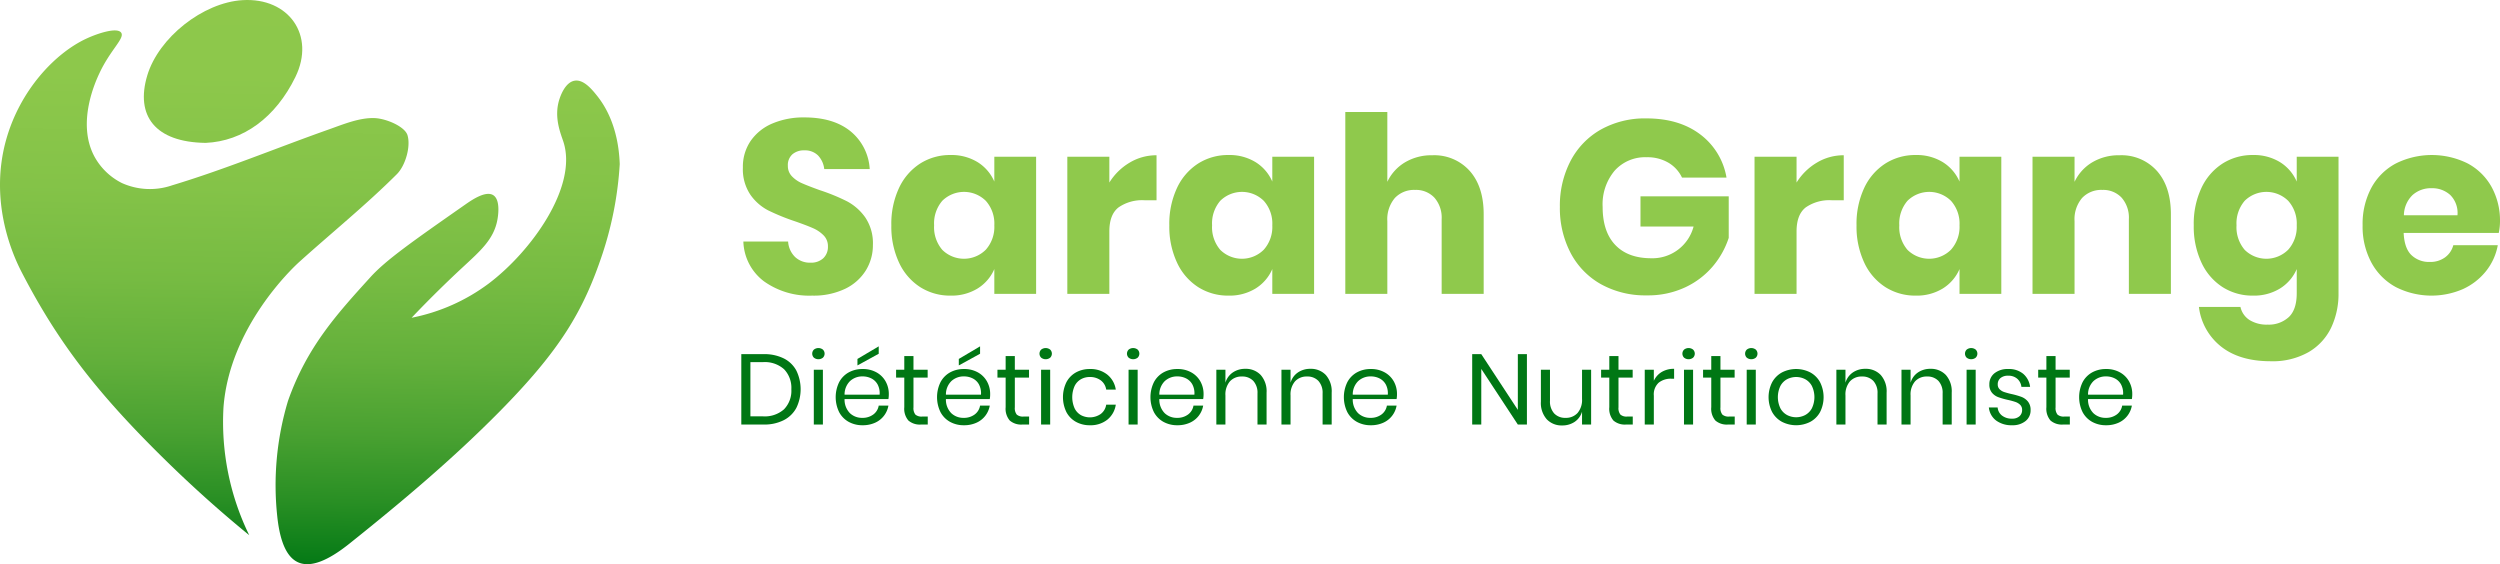 <svg id="Calque_1" data-name="Calque 1" xmlns="http://www.w3.org/2000/svg" xmlns:xlink="http://www.w3.org/1999/xlink" width="205.437mm" height="46.362mm" viewBox="0 0 582.34 131.42"><defs><linearGradient id="Dégradé_sans_nom_10" x1="55.286" y1="-22.628" x2="52.767" y2="138.626" gradientUnits="userSpaceOnUse"><stop offset="0" stop-color="#8fc94c"/><stop offset="0.287" stop-color="#8dc84b"/><stop offset="0.45" stop-color="#84c348"/><stop offset="0.583" stop-color="#76bb42"/><stop offset="0.698" stop-color="#63b03b"/><stop offset="0.803" stop-color="#49a131"/><stop offset="0.9" stop-color="#298f24"/><stop offset="0.99" stop-color="#057a16"/><stop offset="1" stop-color="#007714"/></linearGradient><linearGradient id="Dégradé_sans_nom_10-2" x1="112.562" y1="-21.811" x2="110.041" y2="139.525" xlink:href="#Dégradé_sans_nom_10"/><linearGradient id="Dégradé_sans_nom_10-3" x1="59.335" y1="-22.643" x2="56.814" y2="138.694" xlink:href="#Dégradé_sans_nom_10"/></defs><title>logo-sarah-grange</title><path d="M64.714,130.94c-4.711-3.846-11.428-9.579-19.044-17.018C29.256,97.892,20.154,85.977,11.732,69.723,9.956,66.296,3.867,53.527,8.167,38.557,11.399,27.302,19.37,18.75,26.709,15.303c2.685-1.261,7.227-2.746,8.17-1.424.914,1.282-2.477,3.931-5.059,9.449-.837,1.79-5.409,11.56-1.145,19.445a14.858,14.858,0,0,0,6.373,6.135,15.887,15.887,0,0,0,11.709.532c12.365-3.728,24.346-8.72,36.541-13.033,3.435-1.215,7.071-2.74,10.566-2.627,2.749.089,7.095,1.967,7.713,3.978.8,2.603-.458,7.073-2.478,9.088C91.904,54.025,83.961,60.449,76.395,67.262c-1.776,1.599-16.262,15.339-17.675,33.86a60.114,60.114,0,0,0,5.994,29.818Z" transform="translate(-6.66 -6.273)" fill="url(#Dégradé_sans_nom_10)"/><path d="M137.917,39.368c-.593-1.857-2.334-5.757-.945-9.995.202-.615,1.284-3.919,3.531-4.301,2.105-.358,4.067,2.046,5.28,3.569,1.797,2.258,4.926,7.159,5.235,15.859a81.946,81.946,0,0,1-4.015,20.896c-4.478,13.464-9.976,22.553-24.019,36.784-10.877,11.023-22.835,21.067-34.956,30.744-9.954,7.947-15.46,6.039-16.779-6.313a68.058,68.058,0,0,1,2.498-26.957C78.156,87.122,85.049,79.53,92.942,70.837c3.65-4.02,9.801-8.322,22.103-16.926,1.534-1.073,4.761-3.282,6.51-2.174,1.807,1.146,1.06,5.217.966,5.729-.845,4.605-4.007,7.279-8.239,11.21-2.884,2.679-6.94,6.569-11.75,11.615a44.187,44.187,0,0,0,17.963-7.969C130.461,64.804,141.235,49.765,137.917,39.368Z" transform="translate(-6.66 -6.273)" fill="url(#Dégradé_sans_nom_10-2)"/><path d="M54.563,39.557c-11.811-.152-16.394-6.355-13.604-15.695C43.594,15.043,53.933,6.864,63.151,6.307c10.791-.652,17.05,8.22,12.319,17.901C70.864,33.633,63.349,39.166,54.563,39.557Z" transform="translate(-6.66 -6.273)" fill="url(#Dégradé_sans_nom_10-3)"/><path d="M208.359,69.236A11.507,11.507,0,0,1,203.55,73.53a16.96,16.96,0,0,1-7.701,1.602,18.13,18.13,0,0,1-11.222-3.321,12.029,12.029,0,0,1-4.81-9.275H190.24a5.487,5.487,0,0,0,1.631,3.607,5.012,5.012,0,0,0,3.579,1.317,4.157,4.157,0,0,0,2.977-1.03,3.613,3.613,0,0,0,1.088-2.749,3.555,3.555,0,0,0-1.002-2.577,7.902,7.902,0,0,0-2.491-1.689q-1.49-.657-4.122-1.574a50.685,50.685,0,0,1-6.269-2.547,11.534,11.534,0,0,1-4.179-3.664,10.596,10.596,0,0,1-1.747-6.327,10.642,10.642,0,0,1,1.833-6.24,11.64,11.64,0,0,1,5.066-4.036,18.472,18.472,0,0,1,7.415-1.403q6.754,0,10.734,3.207a12.236,12.236,0,0,1,4.494,8.817H198.655a5.437,5.437,0,0,0-1.46-3.177,4.296,4.296,0,0,0-3.177-1.174,4.096,4.096,0,0,0-2.777.916,3.361,3.361,0,0,0-1.06,2.691,3.417,3.417,0,0,0,.944,2.433,7.194,7.194,0,0,0,2.377,1.631q1.431.632,4.122,1.603a45.478,45.478,0,0,1,6.355,2.605,12.176,12.176,0,0,1,4.237,3.75A10.72,10.72,0,0,1,209.99,63.338,11.158,11.158,0,0,1,208.359,69.236Z" transform="translate(-6.66 -6.273)" fill="#8fc94c"/><path d="M234.381,44.044a9.984,9.984,0,0,1,3.893,4.524V42.784h9.734V74.731h-9.734V68.95a9.973,9.973,0,0,1-3.893,4.522,11.566,11.566,0,0,1-6.298,1.66,12.932,12.932,0,0,1-7.071-1.975,13.507,13.507,0,0,1-4.924-5.696,19.751,19.751,0,0,1-1.803-8.703,19.702,19.702,0,0,1,1.803-8.731,13.545,13.545,0,0,1,4.924-5.668,12.932,12.932,0,0,1,7.071-1.975A11.578,11.578,0,0,1,234.381,44.044Zm-8.216,8.989a8.082,8.082,0,0,0-1.917,5.726,8.077,8.077,0,0,0,1.917,5.726,7.188,7.188,0,0,0,10.134-.058,7.974,7.974,0,0,0,1.975-5.668,7.952,7.952,0,0,0-1.975-5.696,7.222,7.222,0,0,0-10.134-.03Z" transform="translate(-6.66 -6.273)" fill="#8fc94c"/><path d="M269.79,44.159a12.054,12.054,0,0,1,6.269-1.719V52.918h-2.805a9.667,9.667,0,0,0-6.04,1.661q-2.147,1.661-2.147,5.61V74.731h-9.79V42.784h9.79v6.012A13.877,13.877,0,0,1,269.79,44.159Z" transform="translate(-6.66 -6.273)" fill="#8fc94c"/><path d="M299.132,44.044a9.984,9.984,0,0,1,3.893,4.524V42.784h9.734V74.731H303.025V68.95a9.973,9.973,0,0,1-3.893,4.522,11.566,11.566,0,0,1-6.298,1.66,12.932,12.932,0,0,1-7.071-1.975A13.507,13.507,0,0,1,280.84,67.46a19.751,19.751,0,0,1-1.803-8.703A19.702,19.702,0,0,1,280.84,50.027a13.545,13.545,0,0,1,4.924-5.668,12.932,12.932,0,0,1,7.071-1.975A11.578,11.578,0,0,1,299.132,44.044Zm-8.216,8.989a8.082,8.082,0,0,0-1.917,5.726,8.077,8.077,0,0,0,1.917,5.726,7.188,7.188,0,0,0,10.134-.058,7.974,7.974,0,0,0,1.975-5.668,7.952,7.952,0,0,0-1.975-5.696,7.222,7.222,0,0,0-10.134-.03Z" transform="translate(-6.66 -6.273)" fill="#8fc94c"/><path d="M349.027,46.105q3.236,3.664,3.236,10.076V74.731h-9.79V57.326a7.052,7.052,0,0,0-1.689-5.01A5.87,5.87,0,0,0,336.29,50.513a6.118,6.118,0,0,0-4.724,1.889,7.639,7.639,0,0,0-1.746,5.382V74.731h-9.79V32.364h9.79v16.26a10.539,10.539,0,0,1,4.093-4.522,12.015,12.015,0,0,1,6.383-1.661A11.06,11.06,0,0,1,349.027,46.105Z" transform="translate(-6.66 -6.273)" fill="#8fc94c"/><path d="M402.701,37.574A15.851,15.851,0,0,1,408.827,47.65H398.465a7.994,7.994,0,0,0-3.149-3.463A9.621,9.621,0,0,0,390.22,42.9a9.524,9.524,0,0,0-7.443,3.119,12.168,12.168,0,0,0-2.805,8.445q0,5.784,2.949,8.874t8.387,3.092a9.915,9.915,0,0,0,9.848-7.387h-12.367V52.002h20.554v9.676a19.739,19.739,0,0,1-3.664,6.584,18.867,18.867,0,0,1-6.44,4.924,20.4,20.4,0,0,1-8.96,1.889,21.278,21.278,0,0,1-10.706-2.605,17.841,17.841,0,0,1-7.071-7.299A22.491,22.491,0,0,1,370.01,54.464a22.49,22.49,0,0,1,2.491-10.706,17.905,17.905,0,0,1,7.042-7.299,21.009,21.009,0,0,1,10.621-2.605Q397.776,33.853,402.701,37.574Z" transform="translate(-6.66 -6.273)" fill="#8fc94c"/><path d="M429.867,44.159a12.054,12.054,0,0,1,6.269-1.719V52.918h-2.805a9.667,9.667,0,0,0-6.04,1.661q-2.147,1.661-2.147,5.61V74.731h-9.79V42.784h9.79v6.012A13.877,13.877,0,0,1,429.867,44.159Z" transform="translate(-6.66 -6.273)" fill="#8fc94c"/><path d="M459.209,44.044a9.985,9.985,0,0,1,3.893,4.524V42.784h9.734V74.731h-9.734V68.95a9.973,9.973,0,0,1-3.893,4.522,11.566,11.566,0,0,1-6.298,1.66,12.932,12.932,0,0,1-7.071-1.975,13.508,13.508,0,0,1-4.924-5.696,19.753,19.753,0,0,1-1.803-8.703,19.703,19.703,0,0,1,1.803-8.731,13.545,13.545,0,0,1,4.924-5.668,12.932,12.932,0,0,1,7.071-1.975A11.578,11.578,0,0,1,459.209,44.044Zm-8.216,8.989a8.082,8.082,0,0,0-1.917,5.726,8.077,8.077,0,0,0,1.917,5.726,7.188,7.188,0,0,0,10.134-.058,7.975,7.975,0,0,0,1.975-5.668,7.953,7.953,0,0,0-1.975-5.696,7.222,7.222,0,0,0-10.134-.03Z" transform="translate(-6.66 -6.273)" fill="#8fc94c"/><path d="M509.104,46.105q3.235,3.664,3.236,10.076V74.731h-9.79V57.326a7.052,7.052,0,0,0-1.689-5.01,5.87,5.87,0,0,0-4.494-1.803,6.119,6.119,0,0,0-4.724,1.889,7.639,7.639,0,0,0-1.746,5.382V74.731h-9.79V42.784h9.79v5.84a10.538,10.538,0,0,1,4.093-4.522,12.016,12.016,0,0,1,6.384-1.661A11.06,11.06,0,0,1,509.104,46.105Z" transform="translate(-6.66 -6.273)" fill="#8fc94c"/><path d="M537.759,44.044a9.984,9.984,0,0,1,3.893,4.524V42.784h9.734V74.56a18.357,18.357,0,0,1-1.719,8.045A13.184,13.184,0,0,1,544.401,88.3a16.953,16.953,0,0,1-8.817,2.119q-7.215,0-11.537-3.407a13.855,13.855,0,0,1-5.18-9.246h9.675a4.854,4.854,0,0,0,2.091,3.035,7.567,7.567,0,0,0,4.265,1.088,6.868,6.868,0,0,0,4.896-1.747q1.86-1.746,1.86-5.582V68.95a9.973,9.973,0,0,1-3.893,4.522,11.565,11.565,0,0,1-6.298,1.66,12.932,12.932,0,0,1-7.071-1.975,13.508,13.508,0,0,1-4.924-5.696,19.751,19.751,0,0,1-1.803-8.703,19.702,19.702,0,0,1,1.803-8.731,13.545,13.545,0,0,1,4.924-5.668,12.932,12.932,0,0,1,7.071-1.975A11.577,11.577,0,0,1,537.759,44.044Zm-8.216,8.989a8.082,8.082,0,0,0-1.917,5.726,8.078,8.078,0,0,0,1.917,5.726,7.188,7.188,0,0,0,10.134-.058,7.974,7.974,0,0,0,1.975-5.668,7.952,7.952,0,0,0-1.975-5.696,7.222,7.222,0,0,0-10.134-.03Z" transform="translate(-6.66 -6.273)" fill="#8fc94c"/><path d="M588.714,60.533H566.558q.171,3.607,1.832,5.182a5.906,5.906,0,0,0,4.236,1.574,5.788,5.788,0,0,0,3.607-1.088,5.078,5.078,0,0,0,1.889-2.805h10.364a13.559,13.559,0,0,1-2.749,6.04,14.644,14.644,0,0,1-5.382,4.18,18.384,18.384,0,0,1-15.6-.459,14.1,14.1,0,0,1-5.697-5.696,17.681,17.681,0,0,1-2.061-8.703,17.829,17.829,0,0,1,2.033-8.731,13.918,13.918,0,0,1,5.696-5.668,18.8,18.8,0,0,1,16.718-.03,13.753,13.753,0,0,1,5.582,5.468A16.276,16.276,0,0,1,589,57.9,13.436,13.436,0,0,1,588.714,60.533Zm-11.308-8.846a6.222,6.222,0,0,0-4.322-1.574,6.411,6.411,0,0,0-4.465,1.603,6.703,6.703,0,0,0-2.005,4.694h12.481A5.891,5.891,0,0,0,577.406,51.687Z" transform="translate(-6.66 -6.273)" fill="#8fc94c"/><path d="M192.156,101.291a6.859,6.859,0,0,1-2.944,2.861,9.975,9.975,0,0,1-4.663,1.012h-5.212V88.766H184.55a10.161,10.161,0,0,1,4.663.988,6.722,6.722,0,0,1,2.944,2.838,9.955,9.955,0,0,1,0,8.699Zm-2.862.314a6.187,6.187,0,0,0,1.699-4.652,6.253,6.253,0,0,0-1.687-4.664,6.723,6.723,0,0,0-4.919-1.663h-2.932v12.631h2.932A6.752,6.752,0,0,0,189.294,101.605Z" transform="translate(-6.66 -6.273)" fill="#007714"/><path d="M196.25,87.707a1.699,1.699,0,0,1,2.093,0,1.321,1.321,0,0,1,0,1.885,1.699,1.699,0,0,1-2.093,0,1.321,1.321,0,0,1,0-1.885Zm2.093,4.688v12.77h-2.117v-12.77Z" transform="translate(-6.66 -6.273)" fill="#007714"/><path d="M213.602,99.233H203.39a4.476,4.476,0,0,0,1.245,3.28,4.063,4.063,0,0,0,2.873,1.093,4.148,4.148,0,0,0,2.57-.779,3.22,3.22,0,0,0,1.268-2.082h2.257a5.336,5.336,0,0,1-3.117,4.002,6.901,6.901,0,0,1-2.885.581,6.571,6.571,0,0,1-3.256-.791,5.598,5.598,0,0,1-2.221-2.268,7.959,7.959,0,0,1,0-6.966,5.58,5.58,0,0,1,2.221-2.28,6.571,6.571,0,0,1,3.256-.791,6.427,6.427,0,0,1,3.245.791,5.448,5.448,0,0,1,2.117,2.117,5.948,5.948,0,0,1,.732,2.93A6.367,6.367,0,0,1,213.602,99.233ZM211.09,95.837a3.401,3.401,0,0,0-1.465-1.418A4.473,4.473,0,0,0,207.6,93.952a4.189,4.189,0,0,0-2.93,1.082A4.361,4.361,0,0,0,203.39,98.21h8.165A4.346,4.346,0,0,0,211.09,95.837Zm.255-7.164-4.954,2.722V89.882l4.954-2.932Z" transform="translate(-6.66 -6.273)" fill="#007714"/><path d="M222.766,103.304v1.861h-1.581a4.06,4.06,0,0,1-2.92-.931,4.199,4.199,0,0,1-.964-3.116V94.231h-1.909V92.395H217.3V89.208h2.14v3.187h3.303v1.836H219.44v6.932a2.39,2.39,0,0,0,.453,1.687,2.183,2.183,0,0,0,1.571.454Z" transform="translate(-6.66 -6.273)" fill="#007714"/><path d="M237.212,99.233H226.999a4.476,4.476,0,0,0,1.245,3.28,4.063,4.063,0,0,0,2.873,1.093,4.148,4.148,0,0,0,2.57-.779,3.22,3.22,0,0,0,1.268-2.082h2.257a5.336,5.336,0,0,1-3.117,4.002,6.901,6.901,0,0,1-2.885.581,6.571,6.571,0,0,1-3.256-.791,5.598,5.598,0,0,1-2.221-2.268,7.959,7.959,0,0,1,0-6.966,5.58,5.58,0,0,1,2.221-2.28,6.571,6.571,0,0,1,3.256-.791,6.427,6.427,0,0,1,3.245.791,5.448,5.448,0,0,1,2.117,2.117,5.948,5.948,0,0,1,.732,2.93A6.367,6.367,0,0,1,237.212,99.233Zm-2.512-3.397a3.401,3.401,0,0,0-1.465-1.418,4.472,4.472,0,0,0-2.025-.466,4.189,4.189,0,0,0-2.93,1.082,4.361,4.361,0,0,0-1.28,3.176h8.165A4.346,4.346,0,0,0,234.699,95.837Zm.255-7.164-4.954,2.722V89.882l4.954-2.932Z" transform="translate(-6.66 -6.273)" fill="#007714"/><path d="M246.376,103.304v1.861h-1.581a4.06,4.06,0,0,1-2.92-.931,4.199,4.199,0,0,1-.964-3.116V94.231h-1.909V92.395h1.909V89.208h2.14v3.187h3.303v1.836h-3.303v6.932a2.389,2.389,0,0,0,.453,1.687,2.183,2.183,0,0,0,1.571.454Z" transform="translate(-6.66 -6.273)" fill="#007714"/><path d="M249.191,87.707a1.699,1.699,0,0,1,2.093,0,1.321,1.321,0,0,1,0,1.885,1.699,1.699,0,0,1-2.093,0,1.32,1.32,0,0,1,0-1.885Zm2.093,4.688v12.77h-2.117v-12.77Z" transform="translate(-6.66 -6.273)" fill="#007714"/><path d="M264.59,93.534a5.519,5.519,0,0,1,1.977,3.489h-2.233a3.265,3.265,0,0,0-1.268-2.152,4.16,4.16,0,0,0-2.57-.779,4.113,4.113,0,0,0-2.035.512,3.714,3.714,0,0,0-1.477,1.571,6.41,6.41,0,0,0,0,5.233,3.706,3.706,0,0,0,1.477,1.571,4.451,4.451,0,0,0,4.605-.279,3.308,3.308,0,0,0,1.268-2.164h2.233a5.486,5.486,0,0,1-1.977,3.501,6.247,6.247,0,0,1-4.048,1.292,6.571,6.571,0,0,1-3.256-.791,5.598,5.598,0,0,1-2.221-2.268,7.959,7.959,0,0,1,0-6.966,5.58,5.58,0,0,1,2.221-2.28,6.571,6.571,0,0,1,3.256-.791A6.216,6.216,0,0,1,264.59,93.534Z" transform="translate(-6.66 -6.273)" fill="#007714"/><path d="M269.568,87.707a1.699,1.699,0,0,1,2.093,0,1.321,1.321,0,0,1,0,1.885,1.699,1.699,0,0,1-2.093,0,1.321,1.321,0,0,1,0-1.885Zm2.093,4.688v12.77H269.544v-12.77Z" transform="translate(-6.66 -6.273)" fill="#007714"/><path d="M286.922,99.233H276.71a4.476,4.476,0,0,0,1.245,3.28,4.063,4.063,0,0,0,2.873,1.093,4.148,4.148,0,0,0,2.57-.779,3.22,3.22,0,0,0,1.268-2.082h2.257a5.336,5.336,0,0,1-3.117,4.002,6.901,6.901,0,0,1-2.885.581,6.571,6.571,0,0,1-3.256-.791,5.598,5.598,0,0,1-2.221-2.268,7.959,7.959,0,0,1,0-6.966,5.58,5.58,0,0,1,2.221-2.28,6.571,6.571,0,0,1,3.256-.791,6.427,6.427,0,0,1,3.245.791,5.448,5.448,0,0,1,2.117,2.117,5.948,5.948,0,0,1,.732,2.93A6.367,6.367,0,0,1,286.922,99.233Zm-2.512-3.397a3.401,3.401,0,0,0-1.465-1.418,4.472,4.472,0,0,0-2.025-.466,4.189,4.189,0,0,0-2.93,1.082A4.361,4.361,0,0,0,276.71,98.21h8.165A4.347,4.347,0,0,0,284.409,95.837Z" transform="translate(-6.66 -6.273)" fill="#007714"/><path d="M300.318,93.615a5.734,5.734,0,0,1,1.373,4.128v7.421h-2.117V97.931a4.081,4.081,0,0,0-.978-2.932,3.489,3.489,0,0,0-2.651-1.023,3.625,3.625,0,0,0-2.791,1.129,4.668,4.668,0,0,0-1.047,3.291v6.769H289.99v-12.77h2.117v3.024a4.347,4.347,0,0,1,1.734-2.396,5.023,5.023,0,0,1,2.873-.837A4.768,4.768,0,0,1,300.318,93.615Z" transform="translate(-6.66 -6.273)" fill="#007714"/><path d="M315.484,93.615a5.734,5.734,0,0,1,1.373,4.128v7.421H314.74V97.931a4.08,4.08,0,0,0-.978-2.932,3.489,3.489,0,0,0-2.651-1.023,3.625,3.625,0,0,0-2.791,1.129,4.668,4.668,0,0,0-1.047,3.291v6.769h-2.117v-12.77h2.117v3.024a4.348,4.348,0,0,1,1.734-2.396,5.023,5.023,0,0,1,2.873-.837A4.768,4.768,0,0,1,315.484,93.615Z" transform="translate(-6.66 -6.273)" fill="#007714"/><path d="M331.976,99.233H321.764a4.476,4.476,0,0,0,1.245,3.28,4.063,4.063,0,0,0,2.873,1.093,4.148,4.148,0,0,0,2.57-.779,3.221,3.221,0,0,0,1.268-2.082h2.257a5.336,5.336,0,0,1-3.117,4.002,6.901,6.901,0,0,1-2.885.581,6.571,6.571,0,0,1-3.256-.791,5.598,5.598,0,0,1-2.221-2.268,7.959,7.959,0,0,1,0-6.966,5.58,5.58,0,0,1,2.221-2.28,6.571,6.571,0,0,1,3.256-.791,6.428,6.428,0,0,1,3.246.791,5.448,5.448,0,0,1,2.117,2.117,5.949,5.949,0,0,1,.732,2.93A6.368,6.368,0,0,1,331.976,99.233Zm-2.512-3.397a3.401,3.401,0,0,0-1.465-1.418,4.472,4.472,0,0,0-2.025-.466,4.188,4.188,0,0,0-2.93,1.082,4.36,4.36,0,0,0-1.28,3.176h8.165A4.347,4.347,0,0,0,329.464,95.837Z" transform="translate(-6.66 -6.273)" fill="#007714"/><path d="M362.334,105.164h-2.116l-8.514-12.957v12.957h-2.117V88.766h2.117l8.514,12.98v-12.98h2.116Z" transform="translate(-6.66 -6.273)" fill="#007714"/><path d="M377.29,92.395v12.77h-2.116v-3.001a4.297,4.297,0,0,1-1.734,2.384,5.108,5.108,0,0,1-2.896.827,4.739,4.739,0,0,1-3.582-1.43A5.693,5.693,0,0,1,365.59,99.838V92.395h2.117v7.234a4.125,4.125,0,0,0,.976,2.942,3.473,3.473,0,0,0,2.652,1.035,3.623,3.623,0,0,0,2.792-1.129,4.674,4.674,0,0,0,1.047-3.291V92.395Z" transform="translate(-6.66 -6.273)" fill="#007714"/><path d="M386.989,103.304v1.861h-1.581a4.06,4.06,0,0,1-2.92-.931,4.198,4.198,0,0,1-.964-3.116V94.231H379.615V92.395h1.909V89.208h2.14v3.187h3.303v1.836h-3.303v6.932a2.39,2.39,0,0,0,.453,1.687,2.183,2.183,0,0,0,1.571.454Z" transform="translate(-6.66 -6.273)" fill="#007714"/><path d="M393.735,92.917a5.473,5.473,0,0,1,2.885-.732v2.303h-.652a4.516,4.516,0,0,0-2.93.919,3.68,3.68,0,0,0-1.141,3.036v6.722H389.78v-12.77h2.117v2.582A4.702,4.702,0,0,1,393.735,92.917Z" transform="translate(-6.66 -6.273)" fill="#007714"/><path d="M398.947,87.707a1.699,1.699,0,0,1,2.093,0,1.32,1.32,0,0,1,0,1.885,1.699,1.699,0,0,1-2.093,0,1.321,1.321,0,0,1,0-1.885Zm2.093,4.688v12.77h-2.117v-12.77Z" transform="translate(-6.66 -6.273)" fill="#007714"/><path d="M410.74,103.304v1.861h-1.581a4.06,4.06,0,0,1-2.92-.931,4.198,4.198,0,0,1-.964-3.116V94.231h-1.909V92.395h1.909V89.208h2.14v3.187h3.303v1.836h-3.303v6.932a2.389,2.389,0,0,0,.453,1.687,2.183,2.183,0,0,0,1.571.454Z" transform="translate(-6.66 -6.273)" fill="#007714"/><path d="M413.554,87.707a1.699,1.699,0,0,1,2.093,0,1.321,1.321,0,0,1,0,1.885,1.699,1.699,0,0,1-2.093,0,1.321,1.321,0,0,1,0-1.885Zm2.093,4.688v12.77H413.53v-12.77Z" transform="translate(-6.66 -6.273)" fill="#007714"/><path d="M428.337,93.022a5.659,5.659,0,0,1,2.28,2.28,7.763,7.763,0,0,1,0,6.966,5.678,5.678,0,0,1-2.28,2.268,7.244,7.244,0,0,1-6.582,0,5.759,5.759,0,0,1-2.292-2.268,7.663,7.663,0,0,1,0-6.966,5.738,5.738,0,0,1,2.292-2.28,7.244,7.244,0,0,1,6.582,0Zm-5.396,1.581a3.846,3.846,0,0,0-1.559,1.571,6.019,6.019,0,0,0,0,5.21,3.843,3.843,0,0,0,1.559,1.569,4.576,4.576,0,0,0,4.21,0,3.843,3.843,0,0,0,1.559-1.569,6.019,6.019,0,0,0,0-5.21,3.846,3.846,0,0,0-1.559-1.571,4.586,4.586,0,0,0-4.21,0Z" transform="translate(-6.66 -6.273)" fill="#007714"/><path d="M444.747,93.615a5.734,5.734,0,0,1,1.373,4.128v7.421h-2.117V97.931a4.08,4.08,0,0,0-.978-2.932,3.489,3.489,0,0,0-2.651-1.023,3.625,3.625,0,0,0-2.791,1.129,4.668,4.668,0,0,0-1.047,3.291v6.769h-2.117v-12.77h2.117v3.024a4.347,4.347,0,0,1,1.734-2.396,5.023,5.023,0,0,1,2.873-.837A4.768,4.768,0,0,1,444.747,93.615Z" transform="translate(-6.66 -6.273)" fill="#007714"/><path d="M459.913,93.615a5.734,5.734,0,0,1,1.373,4.128v7.421h-2.117V97.931a4.08,4.08,0,0,0-.978-2.932,3.489,3.489,0,0,0-2.651-1.023,3.625,3.625,0,0,0-2.792,1.129,4.668,4.668,0,0,0-1.047,3.291v6.769H449.585v-12.77h2.117v3.024a4.348,4.348,0,0,1,1.734-2.396,5.023,5.023,0,0,1,2.873-.837A4.768,4.768,0,0,1,459.913,93.615Z" transform="translate(-6.66 -6.273)" fill="#007714"/><path d="M464.774,87.707a1.699,1.699,0,0,1,2.093,0,1.32,1.32,0,0,1,0,1.885,1.699,1.699,0,0,1-2.093,0,1.321,1.321,0,0,1,0-1.885Zm2.093,4.688v12.77H464.75v-12.77Z" transform="translate(-6.66 -6.273)" fill="#007714"/><path d="M477.952,93.359a4.766,4.766,0,0,1,1.593,3.036h-2.025a2.924,2.924,0,0,0-.942-1.873,3.066,3.066,0,0,0-2.152-.732,2.651,2.651,0,0,0-1.779.546,1.84,1.84,0,0,0-.64,1.477,1.522,1.522,0,0,0,.43,1.127,2.76,2.76,0,0,0,1.07.652,17.73,17.73,0,0,0,1.756.477,17.51,17.51,0,0,1,2.292.662,3.607,3.607,0,0,1,1.488,1.082,3.038,3.038,0,0,1,.617,2.001,3.143,3.143,0,0,1-1.175,2.535,4.732,4.732,0,0,1-3.128.978,5.992,5.992,0,0,1-3.722-1.094,4.354,4.354,0,0,1-1.698-3.046h2.046a2.666,2.666,0,0,0,1.012,1.885,3.649,3.649,0,0,0,2.361.72,2.454,2.454,0,0,0,1.71-.558,1.883,1.883,0,0,0,.616-1.465,1.603,1.603,0,0,0-.442-1.186,2.897,2.897,0,0,0-1.093-.674,16.066,16.066,0,0,0-1.791-.489,17.45,17.45,0,0,1-2.268-.65,3.48,3.48,0,0,1-1.442-1.035,2.898,2.898,0,0,1-.593-1.919,3.212,3.212,0,0,1,1.186-2.594,4.892,4.892,0,0,1,3.233-.988A5.155,5.155,0,0,1,477.952,93.359Z" transform="translate(-6.66 -6.273)" fill="#007714"/><path d="M488.803,103.304v1.861h-1.581a4.06,4.06,0,0,1-2.92-.931,4.198,4.198,0,0,1-.964-3.116V94.231h-1.909V92.395h1.909V89.208h2.14v3.187h3.303v1.836h-3.303v6.932a2.39,2.39,0,0,0,.453,1.687,2.183,2.183,0,0,0,1.571.454Z" transform="translate(-6.66 -6.273)" fill="#007714"/><path d="M503.248,99.233H493.036a4.476,4.476,0,0,0,1.245,3.28,4.063,4.063,0,0,0,2.873,1.093,4.148,4.148,0,0,0,2.57-.779,3.22,3.22,0,0,0,1.268-2.082h2.257a5.336,5.336,0,0,1-3.117,4.002,6.902,6.902,0,0,1-2.885.581,6.571,6.571,0,0,1-3.256-.791,5.598,5.598,0,0,1-2.221-2.268,7.959,7.959,0,0,1,0-6.966,5.58,5.58,0,0,1,2.221-2.28,6.571,6.571,0,0,1,3.256-.791,6.427,6.427,0,0,1,3.246.791,5.448,5.448,0,0,1,2.117,2.117,5.948,5.948,0,0,1,.732,2.93A6.368,6.368,0,0,1,503.248,99.233Zm-2.512-3.397a3.401,3.401,0,0,0-1.465-1.418,4.472,4.472,0,0,0-2.025-.466,4.188,4.188,0,0,0-2.93,1.082,4.36,4.36,0,0,0-1.28,3.176h8.165A4.347,4.347,0,0,0,500.736,95.837Z" transform="translate(-6.66 -6.273)" fill="#007714"/></svg>